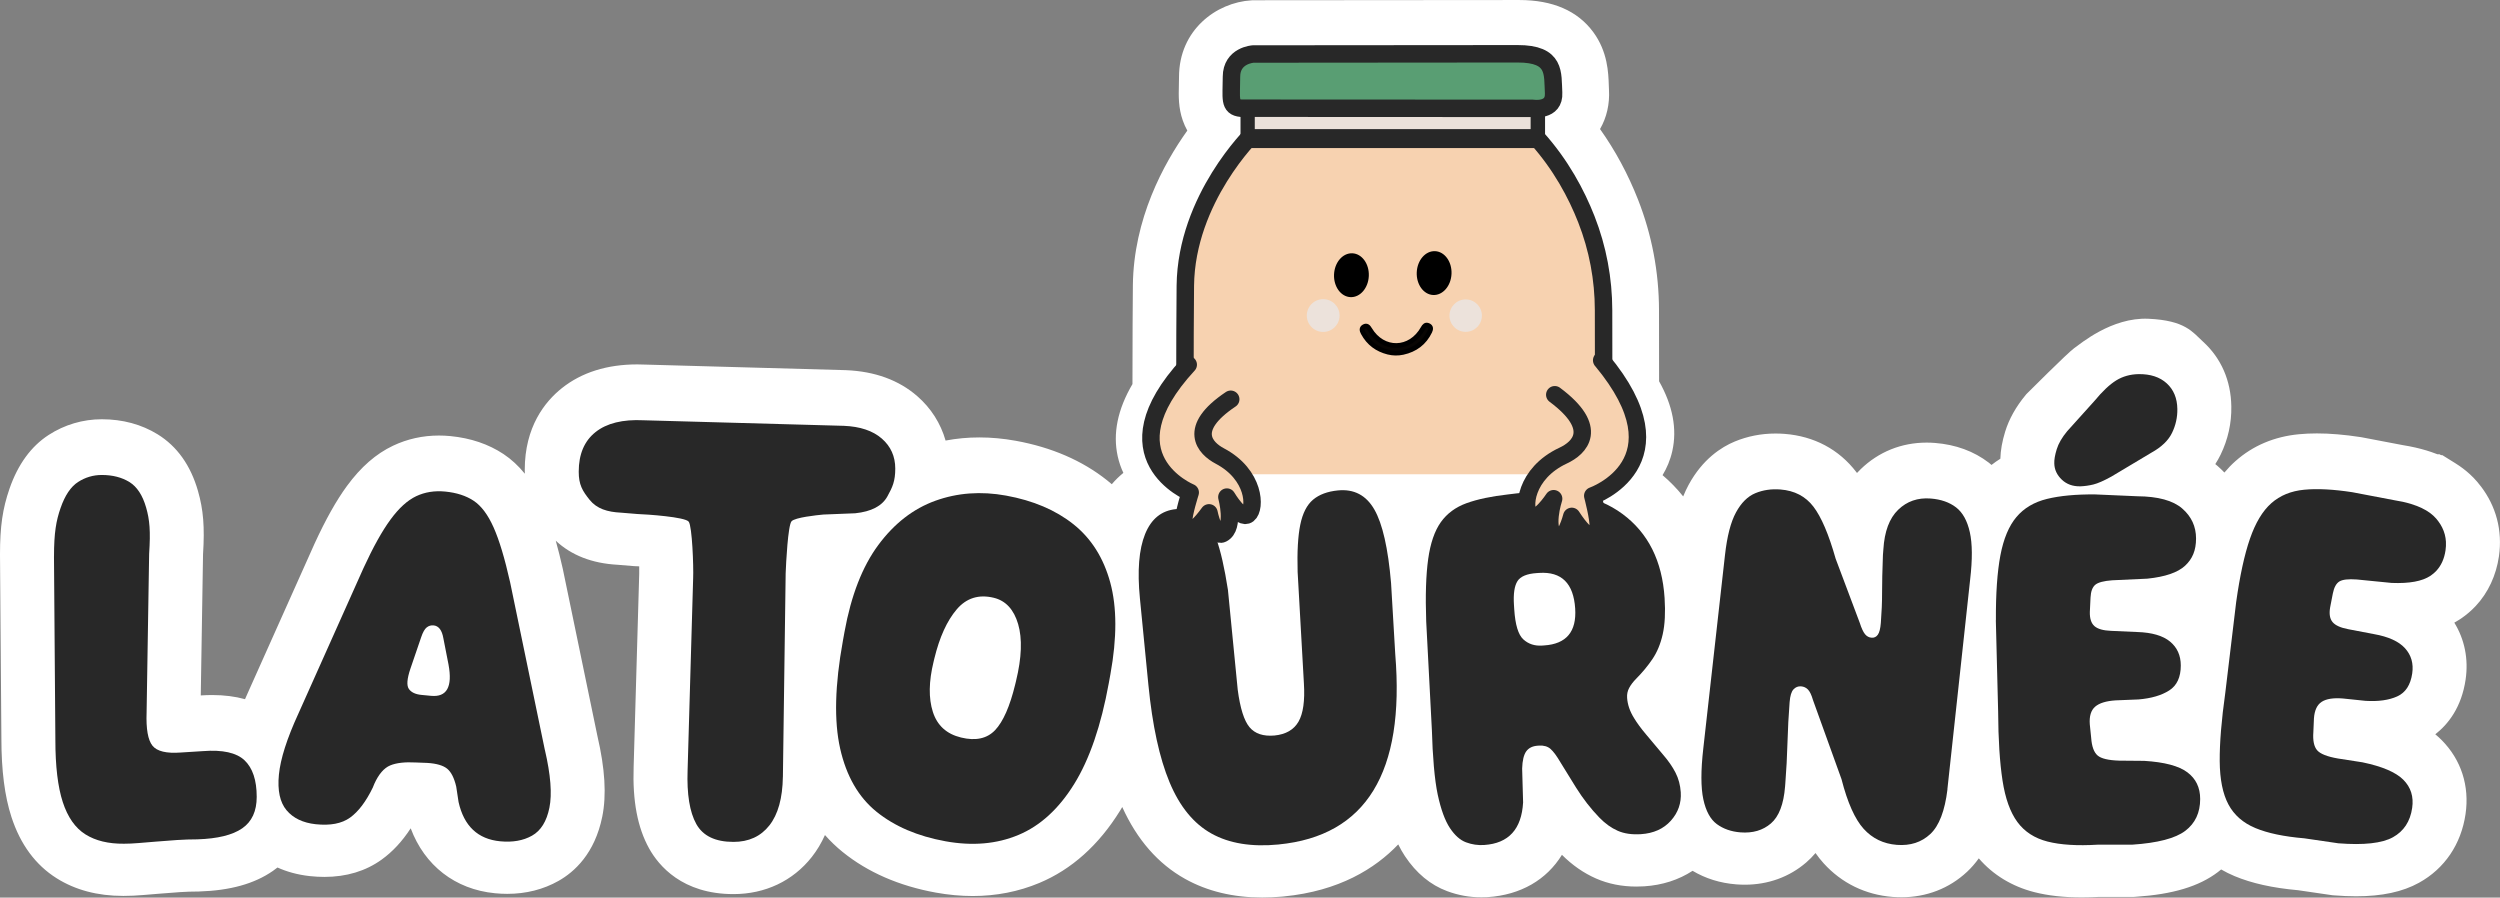 <svg id="Calque_1" data-name="Calque 1" xmlns="http://www.w3.org/2000/svg" xmlns:xlink="http://www.w3.org/1999/xlink" viewBox="83.27 145.62 1575.7 565.73">
  <rect x="83.27" y="145.62" width="1575.7" height="565.73" fill="#808080" stroke="none"/>
  <defs>
    <style>
      .cls-1 {
        fill: none;
      }

      .cls-1, .cls-2, .cls-3, .cls-4, .cls-5, .cls-6 {
        stroke-width: 0px;
      }

      .cls-7, .cls-8 {
        fill: #f7d2b0;
      }

      .cls-7, .cls-8, .cls-9, .cls-10 {
        stroke: #282828;
      }

      .cls-7, .cls-8, .cls-10 {
        stroke-width: 11px;
      }

      .cls-7, .cls-11 {
        stroke-miterlimit: 10;
      }

      .cls-12 {
        clip-path: url(#clippath-1);
      }

      .cls-8, .cls-9, .cls-10 {
        stroke-linecap: round;
        stroke-linejoin: round;
      }

      .cls-11 {
        fill: #080503;
        stroke: #000;
        stroke-width: 3px;
      }

      .cls-9 {
        stroke-width: 14px;
      }

      .cls-9, .cls-6 {
        fill: #ebe1da;
      }

      .cls-3 {
        fill: #282828;
      }

      .cls-4 {
        fill: #fff;
      }

      .cls-5 {
        fill: #ece2db;
      }

      .cls-10 {
        fill: #599e73;
      }
    </style>
    <clipPath id="clippath-1">
      <rect class="cls-1" x="794.48" y="120.44" width="337.84" height="324.09"/>
    </clipPath>
  </defs>
  <path class="cls-4" d="M1658.86,484.25c-.42-7.89-2.42-15.47-5.95-22.52-1.59-3.18-3.5-6.25-5.66-9.14-.85-1.15-1.74-2.25-2.7-3.37-1.43-1.66-2.97-3.26-4.6-4.74-2.72-2.5-5.77-4.8-9.07-6.86l-8.26-5.14h-.8l-.99-.55h-1.34c-.24-.1-.49-.19-.74-.29-1.99-.77-4-1.46-6.01-2.07-4.58-1.39-9.6-2.53-14.93-3.38l-26.17-4.99-.59-.09c-9.99-1.54-19.24-2.32-27.5-2.32-3.92,0-7.72.17-11.28.52-15.57,1.49-29.02,7.18-39.98,16.9-2.48,2.19-4.81,4.61-7.02,7.24-1.37-1.44-2.8-2.82-4.33-4.14-.46-.4-.93-.8-1.41-1.18,1.24-1.91,2.35-3.9,3.35-5.94,4.66-9.61,6.94-19.87,6.75-30.41-.24-16.28-6.39-30.38-17.81-40.8-6.63-6.03-11.13-13.41-34.43-14.45-23.3-1.03-43.09,16-46.79,18.53-3.71,2.54-30.11,28.94-30.11,28.94l-.44.53c-6.16,7.42-10.52,15.21-12.96,23.15-1.89,6.15-2.89,11.76-3.03,17.07-1.94,1.2-3.78,2.53-5.58,3.92-.56-.47-1.09-.97-1.67-1.41-9.45-7.23-20.88-11.43-33.99-12.46-1.74-.14-3.49-.21-5.2-.21-15.9,0-30.28,5.8-41.6,16.76-.8.77-1.57,1.56-2.32,2.38-.14-.19-.28-.37-.42-.56-10.94-14.3-26.56-22.62-45.19-24.08-1.91-.15-3.83-.22-5.72-.22-9.02,0-17.69,1.7-25.77,5.06-8.37,3.48-20.2,11.03-29.01,27.25-1.25,2.29-2.38,4.74-3.43,7.33-3.87-4.84-8.2-9.32-13.01-13.4,2.67-4.39,4.87-9.45,6.16-15.27,3.09-13.87.28-28.56-8.34-43.9l-.06-44.75c-.04-24.04-4.48-47.49-13.19-69.68-6.33-16.12-14.36-31.03-23.98-44.54,4.19-7.25,6.16-15.76,5.64-24.73-.05-.94-.08-1.88-.11-2.81-.26-7.92-.68-21.18-9.79-33.56-9.88-13.43-25.58-20.23-46.65-20.23h-.18c-24.36.04-166.62.14-166.63.14h-1.01l-1.01.06c-22.12,1.33-45.62,18.71-45.62,48.31,0,2.01-.05,3.81-.09,5.43-.16,6.54-.35,13.96,2.47,22.01.78,2.23,1.74,4.35,2.85,6.34-15.05,21.08-33.85,55.69-34.31,97.53-.14,12.58-.22,33.49-.26,62.25-9.35,15.93-12.48,31.18-9.29,45.54.84,3.79,2.07,7.26,3.56,10.43-2.62,2.13-5.06,4.51-7.3,7.14-.98-.84-1.97-1.66-2.98-2.47-15.62-12.42-34.99-20.81-57.58-24.91-7.69-1.4-15.39-2.11-22.88-2.11s-14.34.67-21.32,1.97c-3.07-10.78-9.15-20.42-17.88-28.01-11.61-10.1-26.69-15.6-44.84-16.35l-126.41-3.51c-1.74-.08-3.48-.12-5.17-.12-19.08,0-35.08,5.04-47.56,14.98-10.66,8.5-23.38,24.34-23.38,51.54,0,.81.03,1.6.06,2.38-4.02-4.95-8.49-9.1-13.42-12.38-9.48-6.29-20.75-10.1-33.51-11.34-2.41-.23-4.83-.35-7.19-.35-10.24,0-19.99,2.16-28.96,6.42-10.77,5.11-20.26,13.4-29.03,25.36-6.69,9.13-13.39,21.05-20.46,36.43l-41.05,91.76c-.97,2.11-1.87,4.16-2.75,6.2-6.27-1.73-13.15-2.61-20.64-2.61-2.33,0-4.76.08-7.25.25l1.43-89c1.1-17.12.22-28.01-3.2-39.92-4.62-16.1-13.15-28.09-25.41-35.66-10.22-6.29-22.07-9.49-35.22-9.49-11.91,0-23.49,3.43-33.51,9.92-11.03,7.16-19.31,18.51-24.6,33.74-4.39,12.65-6.03,23.93-6.03,41.61l.88,115.93c0,20.2,2.08,36.38,6.32,49.44,5.62,17.3,15.21,30.3,28.48,38.64,11.73,7.39,25.79,11.14,41.78,11.14h.64c3.81,0,7.92-.19,12.23-.56,3.32-.29,6.79-.57,10.4-.86l.31-.02c3.94-.35,8.09-.66,12.67-.96,3.7-.24,7.3-.36,10.67-.36h.53l.53-.02c19.59-.61,34.81-4.84,46.48-12.91,1.02-.71,2.01-1.45,2.98-2.21,5.7,2.57,12.45,4.56,20.42,5.43,3.1.33,6.17.5,9.11.5,13.94,0,26.1-3.68,36.12-10.91,6.91-4.98,12.96-11.49,18.31-19.72,8.76,23.44,27.99,38.48,53.07,40.92,2.63.26,5.25.39,7.8.39,11.84,0,22.71-2.75,32.31-8.17,9.97-5.63,22.85-17.22,27.56-40.48,2.75-13.56,1.75-30.17-3.04-50.78l-21.85-105.48c-1.44-6.42-2.91-12.29-4.42-17.66,9.82,9.16,22.84,14.26,38.86,15.15l10.61.87.78.03c.72.03,1.51.06,2.35.11.04,2.02.04,3.71,0,4.78l-3.51,121.58c-.74,21.5,2.46,38.33,9.76,51.45,5.97,10.74,20.82,28.76,53.15,28.76,19.98,0,37.51-8.31,49.38-23.39,3.27-4.16,6.04-8.79,8.3-13.83,3.4,3.84,7.09,7.4,11.11,10.65,15.82,12.8,35.59,21.42,58.74,25.62,7.91,1.44,15.74,2.16,23.28,2.16,14.8,0,28.93-2.77,41.98-8.24,20.32-8.5,37.44-23.83,50.88-45.54.47-.76.92-1.54,1.38-2.31,9.31,20.6,22.64,35.84,39.66,45.32,13.94,7.77,30.28,11.71,48.55,11.71,3.85,0,7.85-.18,11.9-.52h.12l1.66-.16c34.84-3.42,57.5-17.56,72.06-32.8,1.31,2.65,2.7,5.12,4.21,7.39,7.14,10.76,16.13,18.2,26.64,22.08,6.91,2.58,14.14,3.89,21.48,3.89.89,0,1.79-.02,2.69-.06h.27l1.11-.07c20.86-1.37,37.18-11.01,46.77-26.66,6.51,6.51,13.74,11.53,21.51,14.93,7.69,3.37,16.25,5.08,25.43,5.08,1.64,0,3.32-.05,4.99-.16,11.37-.73,21.65-4.07,30.41-9.77,8.17,4.86,17.39,7.75,27.54,8.54,1.81.14,3.63.21,5.41.21,14.66,0,28.03-4.85,38.66-14.01,2.11-1.82,4.07-3.81,5.87-5.94,1.63,2.33,3.34,4.48,5.13,6.46,11.33,12.51,26.34,19.84,43.43,21.19,1.84.14,3.69.22,5.49.22,15.9,0,30.25-5.56,41.5-16.08,2.71-2.54,5.16-5.36,7.37-8.45,8.9,10.36,20.86,17.67,34.88,21.27,8.79,2.25,18.61,3.35,30.05,3.35,3.49,0,7.17-.11,10.95-.32h21.83l1.13-.07c23.41-1.56,39.89-6.5,51.84-15.57.71-.54,1.39-1.1,2.06-1.66,2.69,1.55,5.51,2.96,8.46,4.19,10.88,4.55,23.99,7.46,40.07,8.9l21.55,3.15,1.13.09c4.86.38,9.5.58,13.8.58,16.33,0,29.31-2.78,39.69-8.52,16.16-8.93,26.58-24.32,29.34-43.3,2.6-17.72-2.77-34.3-15.13-46.71-1.24-1.24-2.55-2.44-3.94-3.58,8.04-6.26,16.53-16.88,19.12-34.53,1.88-12.9-.64-25.31-7.13-35.82,1.11-.61,2.18-1.26,3.24-1.94.4-.25.8-.51,1.2-.79,3.3-2.27,6.35-4.89,9.12-7.85,7.79-8.37,12.83-19.18,14.57-31.24.58-3.99.77-8.01.56-11.95Z"/>
  <g class="cls-12">
    <path class="cls-7" d="M1094.1,451.74c.04,55,.03,110.48-.18,125.77-.46,32.9-34.5,29.72-34.5,29.72h-195.91c-34.96,0-33.15-29.19-33.15-29.19,0,0-.22-72.36-.26-141.65v-39.39c.02-29.89.09-56.07.26-71.31.6-54.95,42.57-95.75,42.57-95.75l178.92,2.59c15.22,16.93,25.01,35.33,31.27,51.28,7.23,18.43,10.81,37.82,10.84,57.32l.15,110.62Z"/>
    <rect class="cls-9" x="872.13" y="213.47" width="177.95" height="18.49" transform="translate(1922.22 445.42) rotate(180)"/>
    <rect class="cls-6" x="874.13" y="211.47" width="173.87" height="15.53" transform="translate(1922.13 438.47) rotate(180)"/>
    <path class="cls-10" d="M865.53,213.82l183.85.09s13.79,2.26,13.09-9.84c-.7-12.11,1.65-24.6-22.72-24.55-24.37.04-166.66.14-166.66.14,0,0-13.65.82-13.65,14.36s-1.77,19.06,6.1,19.81Z"/>
    <ellipse class="cls-2" cx="935.12" cy="319.11" rx="13.83" ry="10.97" transform="translate(577.86 1240.33) rotate(-87.65)"/>
    <ellipse class="cls-2" cx="987.25" cy="317.77" rx="13.83" ry="10.97" transform="translate(629.19 1291.13) rotate(-87.65)"/>
    <path class="cls-11" d="M967.48,367.72c-3.07.68-6.27.62-9.32-.15-6.74-1.71-12.16-5.46-15.75-12.16-.78-1.46-1.18-2.94.58-3.91,1.76-.97,2.7.15,3.57,1.61,8.33,14,25.68,13.67,33.64-.65.78-1.41,1.66-2.42,3.31-1.7,1.81.79,1.69,2.25.94,3.8-3.46,7.2-9.21,11.45-16.93,13.16-.01,0-.03,0-.04,0Z"/>
    <circle class="cls-5" cx="917.25" cy="344.5" r="10.33"/>
    <circle class="cls-5" cx="1007.06" cy="344.56" r="10.22"/>
  </g>
  <path class="cls-3" d="M117.31,496.26c0-15.04,1.38-22.5,4.14-30.46,2.76-7.95,6.42-13.41,10.99-16.37,4.56-2.95,9.56-4.44,14.99-4.44,6.78,0,12.59,1.48,17.39,4.44,4.8,2.96,8.32,8.32,10.55,16.08,2.23,7.76,2.86,14.79,1.9,29.15l-1.6,99.94c-.39,10.47.85,17.48,3.71,21.03,2.86,3.54,8.8,4.97,17.82,4.29l13.97-.88c12.42-.97,21.17.97,26.26,5.82,5.09,4.85,7.64,12.51,7.64,23,0,9.02-3.05,15.65-9.16,19.86-6.11,4.22-15.53,6.52-28.23,6.92-4.07,0-8.37.14-12.87.43-4.51.29-9,.63-13.46,1.02-3.69.29-7.23.58-10.63.88-3.4.29-6.5.43-9.32.43-9.8.09-17.89-1.87-24.3-5.9-6.4-4.02-11.16-10.82-14.27-20.37-3.11-9.56-4.66-22.57-4.66-39.07l-.88-115.8h0Z"/>
  <path class="cls-3" d="M426.72,618.38c3.63,15.62,4.58,27.72,2.83,36.33-1.74,8.61-5.39,14.48-10.95,17.61-5.55,3.14-12.25,4.31-20.09,3.55-14.08-1.37-22.81-9.62-26.21-24.73l-1.48-9.73c-1.28-5.46-3.18-9.22-5.7-11.28-2.52-2.06-6.67-3.28-12.45-3.65l-7.27-.28c-6.93-.38-12.33.23-16.21,1.86-3.88,1.62-7.22,5.49-10,11.61l-.95,2.34c-4.29,8.83-9.05,15.14-14.3,18.92-5.23,3.78-12.48,5.17-21.73,4.18-8.02-.88-14.13-3.81-18.32-8.79-4.18-4.99-5.8-12.46-4.83-22.43.97-9.97,5.09-22.85,12.35-38.64l40.97-91.59c6.05-13.15,11.71-23.33,17-30.54,5.28-7.21,10.67-12.13,16.17-14.74,5.5-2.61,11.6-3.59,18.32-2.94,7.18.7,13.17,2.64,17.97,5.83,4.79,3.19,8.97,8.77,12.53,16.75,3.56,7.97,7.04,19.53,10.43,34.64l21.9,105.73h.01ZM340.97,579.84c1.47,2.14,4.13,3.4,7.96,3.77l5.94.57c10.01.98,13.71-5.6,11.09-19.7l-3.25-16.6c-.88-5.07-2.92-7.77-6.14-8.09-1.61-.16-3.05.26-4.34,1.26-1.28,1-2.45,3.06-3.51,6.21l-6.81,19.93c-2.11,6.28-2.43,10.49-.95,12.63h-.01Z"/>
  <path class="cls-3" d="M576.7,635.26c-.21,13.45-3.04,23.65-8.5,30.59-5.45,6.94-13.01,10.4-22.64,10.4-11.44,0-19.25-3.76-23.43-11.28s-6.01-18.8-5.48-33.84l3.5-121.18c.31-7.2-.61-32.47-2.78-35.5-2.17-3.01-26.38-4.64-32.32-4.85l-10.32-.85c-8.69-.42-15.3-2.46-19.86-8.13-4.56-5.67-6.84-9.55-6.84-17.7,0-11.02,3.52-19.33,10.57-24.94,7.05-5.62,17.13-8.11,30.26-7.47l126.27,3.5c10.27.42,18.25,3.1,23.91,8.02,5.67,4.93,8.5,11.25,8.5,18.98s-1.66,11.56-5,17.55c-3.34,5.99-10.09,9.51-20.25,10.57l-20.09.8c-4.35.42-17.73,1.82-20.01,4.21-2.28,2.38-3.52,26.76-3.73,32.8l-1.74,128.33h0Z"/>
  <path class="cls-3" d="M679.16,675.85c-17.56-3.19-32.04-9.39-43.43-18.6-11.39-9.21-19.03-22.5-22.94-39.88-3.9-17.37-3.32-39.99,1.74-67.86l1.01-5.59c4.17-23.01,11.28-41.28,21.34-54.84,10.05-13.56,22.04-22.84,35.96-27.86,13.92-5.02,28.76-6.1,44.51-3.24,17.09,3.11,31.25,9.12,42.49,18.07,11.24,8.94,18.98,21.19,23.21,36.75,4.22,15.56,4.26,34.79.1,57.7l-1.04,5.73c-4.85,26.73-12.12,47.92-21.81,63.55-9.69,15.65-21.39,26.34-35.1,32.08-13.71,5.75-29.07,7.08-46.05,3.99ZM723.67,574.77c3.57-14.68,4-26.63,1.3-35.83-2.71-9.2-7.82-14.72-15.34-16.55-9.47-2.3-17.26.14-23.37,7.32-6.12,7.19-10.82,17.51-14.09,30.98l-.48,2c-3.04,12.5-3.2,23.03-.46,31.6,2.73,8.57,8.65,13.96,17.75,16.17,9.21,2.25,16.37.71,21.45-4.61,5.08-5.31,9.33-14.95,12.72-28.9l.53-2.19v.02Z"/>
  <path class="cls-3" d="M889.17,677.88c-17,1.66-31.11-.63-42.34-6.89-11.24-6.26-20.04-17.04-26.42-32.35-6.38-15.31-10.82-35.76-13.33-61.35l-5.34-54.45c-1.71-17.47-.63-31.01,3.26-40.6,3.88-9.6,10.36-14.83,19.44-15.73,6.08-.59,11.16.49,15.23,3.26,4.07,2.77,7.48,7.94,10.22,15.52,2.74,7.58,5.18,18.28,7.32,32.11l6.17,62.94c1.53,11.64,4.01,19.52,7.43,23.61,3.42,4.1,8.66,5.86,15.73,5.25,7.15-.71,12.2-3.61,15.15-8.72,2.95-5.11,4.09-13.2,3.4-24.24l-3.95-70.18c-.36-12.63.2-22.56,1.68-29.77,1.48-7.21,4.16-12.44,8.03-15.71,3.87-3.26,9.09-5.2,15.66-5.85,10.14-1,17.79,3,22.97,12.01,5.17,8.99,8.69,24.47,10.55,46.42l2.64,44.77c6.14,74.55-18.35,114.53-73.47,119.94h-.01Z"/>
  <path class="cls-3" d="M1018.71,678.21c-3.89.25-7.7-.3-11.4-1.68-3.71-1.37-7.11-4.38-10.19-9.02-3.08-4.64-5.65-11.63-7.67-20.99-2.03-9.36-3.26-24.86-3.68-40.49l-3.59-68.71c-.57-16.29-.15-29.42,1.25-39.39,1.4-9.97,4.05-17.69,7.95-23.18,3.9-5.48,9.31-9.48,16.23-11.99,6.93-2.5,15.64-4.34,26.12-5.51l5.38-.65c28.34-3.31,50.6,1.02,66.78,12.96,16.18,11.96,25.03,29.62,26.54,52.99.58,9.05.2,16.63-1.16,22.73-1.36,6.1-3.52,11.33-6.46,15.68-2.94,4.35-6.43,8.56-10.47,12.63-1.83,1.88-3.26,3.76-4.25,5.64-1.01,1.88-1.43,3.93-1.29,6.17.28,4.28,1.72,8.54,4.36,12.77,1.87,3.11,4.36,6.51,7.49,10.22,3.13,3.71,6.7,7.97,10.74,12.79,3.38,3.89,6.02,7.7,7.93,11.44,1.91,3.74,3,7.85,3.3,12.33.44,6.82-1.64,12.79-6.24,17.94-4.61,5.14-10.9,7.97-18.88,8.49-5.65.36-10.52-.34-14.59-2.13-4.07-1.78-7.95-4.57-11.61-8.34-5.34-5.51-10.23-11.81-14.65-18.85-4.42-7.05-7.67-12.31-9.76-15.8-2.42-4.14-4.54-7.02-6.35-8.61-1.81-1.59-4.23-2.29-7.25-2.1l-.73.05c-3.31.21-5.76,1.4-7.32,3.56-1.57,2.16-2.44,5.79-2.59,10.88l.6,21.32c-.96,16.89-9.12,25.82-24.51,26.83h-.03ZM1039.68,511.94c-1.91,2.99-2.64,7.98-2.19,14.96l.18,2.85c.63,9.65,2.53,15.93,5.72,18.85,3.19,2.92,7.13,4.22,11.83,3.91l1.33-.09c13.96-.91,20.48-8.66,19.53-23.27-1.03-15.87-8.6-23.35-22.68-22.43l-1.52.1c-6.22.4-10.28,2.11-12.2,5.09v.02Z"/>
  <path class="cls-3" d="M1310.72,643.11c-1.65,13.59-5.26,23-10.83,28.2-5.57,5.2-12.61,7.47-21.12,6.81-8.42-.67-15.37-4.03-20.88-10.11-5.5-6.08-10.16-16.51-13.96-31.31l-17.98-49.87c-.92-3.19-1.97-5.38-3.14-6.59-1.17-1.21-2.62-1.89-4.37-2.03-1.83-.14-3.42.48-4.75,1.89-1.33,1.4-2.15,4.09-2.46,8.06-.66,8.32-1.1,16.83-1.35,25.51-.24,8.69-.7,17.2-1.35,25.51l-.17,2.18c-.88,11.12-3.84,18.87-8.9,23.24-5.06,4.37-11.46,6.25-19.21,5.65-5.81-.45-10.76-2.19-14.85-5.18-4.09-2.99-6.95-8.21-8.55-15.64-1.6-7.43-1.62-18.09-.04-31.97l13.68-121.98c1.32-11.87,3.63-20.83,6.94-26.9,3.3-6.07,7.36-10.1,12.19-12.11,4.83-2.01,10.09-2.78,15.8-2.34,8.9.7,15.84,4.31,20.83,10.84,4.98,6.52,9.65,17.45,13.99,32.78l15.21,40.46c1.09,3.4,2.2,5.77,3.31,7.12s2.48,2.1,4.13,2.22c1.64.13,2.95-.49,3.94-1.88.99-1.38,1.61-3.86,1.9-7.44.53-6.76.8-13.17.78-19.21-.01-6.04.17-13.9.54-23.6l.28-3.63c.69-11.23,3.8-19.53,9.33-24.88,5.52-5.35,12.36-7.71,20.48-7.08,6.48.51,11.81,2.37,15.98,5.57s7.08,8.42,8.69,15.65c1.62,7.23,1.69,17.16.21,29.79l-14.35,132.28.04.03Z"/>
  <path class="cls-3" d="M1341.25,536.54c-.1-16.79.85-30.42,2.83-40.89,1.99-10.47,5.36-18.53,10.11-24.16,4.75-5.63,11.18-9.44,19.28-11.42,8.1-1.99,18.22-2.93,30.34-2.83l26.63,1.16c13,.1,22.41,2.67,28.23,7.71,5.82,5.04,8.73,11.35,8.73,18.91s-2.31,12.9-6.92,17.17c-4.61,4.27-12.54,6.99-23.79,8.15l-22.12,1.02c-5.33.39-8.9,1.33-10.7,2.84-1.79,1.5-2.79,4.19-2.98,8.08l-.43,9.02c-.1,4.17.88,7.16,2.91,8.95,2.04,1.79,5.52,2.79,10.47,2.98l16.44.73c9.32.29,16.22,2.31,20.74,6.04,4.51,3.74,6.76,8.76,6.76,15.06,0,7.37-2.43,12.61-7.28,15.72-4.85,3.11-11.3,5-19.36,5.68l-14.41.58c-6.02.39-10.33,1.72-12.95,4s-3.74,5.99-3.35,11.13l.88,8.59c.38,5.33,1.72,9,4,10.99,2.28,1.99,6.87,3.08,13.75,3.28l15.72.14c12.71.78,21.76,3.18,27.14,7.21,5.38,4.02,8.08,9.63,8.08,16.81,0,8.64-3.13,15.33-9.39,20.08-6.26,4.75-17.44,7.66-33.54,8.73h-21.69c-12.9.78-23.43.12-31.58-1.97-8.15-2.09-14.48-6.18-18.99-12.3-4.52-6.12-7.64-14.84-9.39-26.19-1.74-11.35-2.67-25.85-2.76-43.51l-1.45-57.47h.03ZM1403.38,398.3c5.04-6.11,9.63-10.42,13.75-12.95,4.12-2.52,8.8-3.83,14.04-3.93,7.47-.09,13.39,1.84,17.75,5.82,4.37,3.98,6.59,9.37,6.69,16.15.09,5.24-1.02,10.26-3.35,15.06-2.33,4.8-6.64,8.95-12.95,12.44l-25.31,15.13c-4.76,2.62-8.51,4.27-11.28,4.95-2.76.68-5.5,1.07-8.23,1.17-4.76.1-8.66-1.31-11.71-4.22-3.05-2.91-4.64-6.3-4.73-10.18-.1-2.33.41-5.31,1.53-8.95s3.32-7.44,6.62-11.42l17.17-19.06h0Z"/>
  <path class="cls-3" d="M1624.9,487.16h0c-.17-3.22-.98-6.26-2.41-9.12-.69-1.37-1.51-2.7-2.49-3.99h0c-.39-.53-.81-1.05-1.25-1.56-.53-.63-1.12-1.23-1.75-1.8-1.2-1.11-2.57-2.14-4.09-3.08h-.01c-.31-.19-.61-.37-.94-.55h-.01c-1.63-.95-3.43-1.79-5.39-2.55-1.18-.45-2.42-.89-3.71-1.28-3.25-.99-6.86-1.78-10.85-2.4l-26.13-4.98c-11.96-1.84-22.08-2.36-30.36-1.56-8.29.8-15.18,3.63-20.68,8.5-5.5,4.88-9.99,12.34-13.46,22.4-3.48,10.05-6.37,23.37-8.69,39.95l-6.83,56.96c-2.45,17.44-3.63,31.9-3.54,43.35.09,11.46,1.93,20.53,5.5,27.21,3.57,6.68,9.23,11.64,16.98,14.87,7.74,3.24,18.05,5.39,30.89,6.48l21.4,3.13c16.05,1.26,27.51-.01,34.38-3.8,6.86-3.79,10.91-9.95,12.15-18.47,1.04-7.09-.82-13.01-5.55-17.76-4.74-4.75-13.32-8.42-25.76-11.01l-15.49-2.41c-6.77-1.18-11.15-2.91-13.11-5.21-1.97-2.29-2.76-6.1-2.37-11.42l.37-8.6c.35-5.13,1.99-8.63,4.9-10.5,2.91-1.88,7.37-2.57,13.36-2.09l14.32,1.49c8.05.49,14.68-.44,19.92-2.81,5.23-2.37,8.38-7.19,9.45-14.47.91-6.23-.6-11.51-4.52-15.85-3.92-4.34-10.45-7.32-19.61-8.94l-16.12-3.08c-4.86-.91-8.17-2.39-9.92-4.46-1.75-2.06-2.28-5.14-1.58-9.24l1.72-8.85c.76-3.8,2.12-6.31,4.11-7.54,1.99-1.23,5.64-1.64,10.97-1.26l21.98,2.18c11.14.45,19.3-1.04,24.47-4.51.06-.03.13-.08.19-.12,1.29-.89,2.45-1.89,3.49-2.99,3.09-3.33,5.04-7.65,5.81-12.96.26-1.8.34-3.55.25-5.25h0Z"/>
  <path id="bras" class="cls-8" d="M1092.78,372.71c53.82,64.54-5.63,85.4-5.63,85.4,0,0,3.81,14.5,3.42,19.2-.76,8.39-5.9,10.38-16.66-6.22,0,0-4.17,16.51-9.59,13.51-8.4-4.64-1.83-24.65-1.83-24.65,0,0-9.86,15.08-14.78,10.85-4.95-4.25-3.37-26.78,20.86-38.06,10.09-4.69,23.25-17.04-5.36-38.32"/>
  <path id="bras-2" data-name="bras" class="cls-8" d="M832.19,375.47c-53.66,58.14,1.25,80.56,1.25,80.56,0,0-4.27,13.46-4.12,17.89.31,7.93,5.05,10.04,15.96-5.06,0,0,3.14,15.72,8.37,13.16,8.12-3.97,2.89-23.1,2.89-23.1,0,0,8.56,14.65,13.39,10.9,4.86-3.76,4.44-25.02-17.81-36.77-9.26-4.88-21.06-17.12,6.85-35.78"/>
</svg>